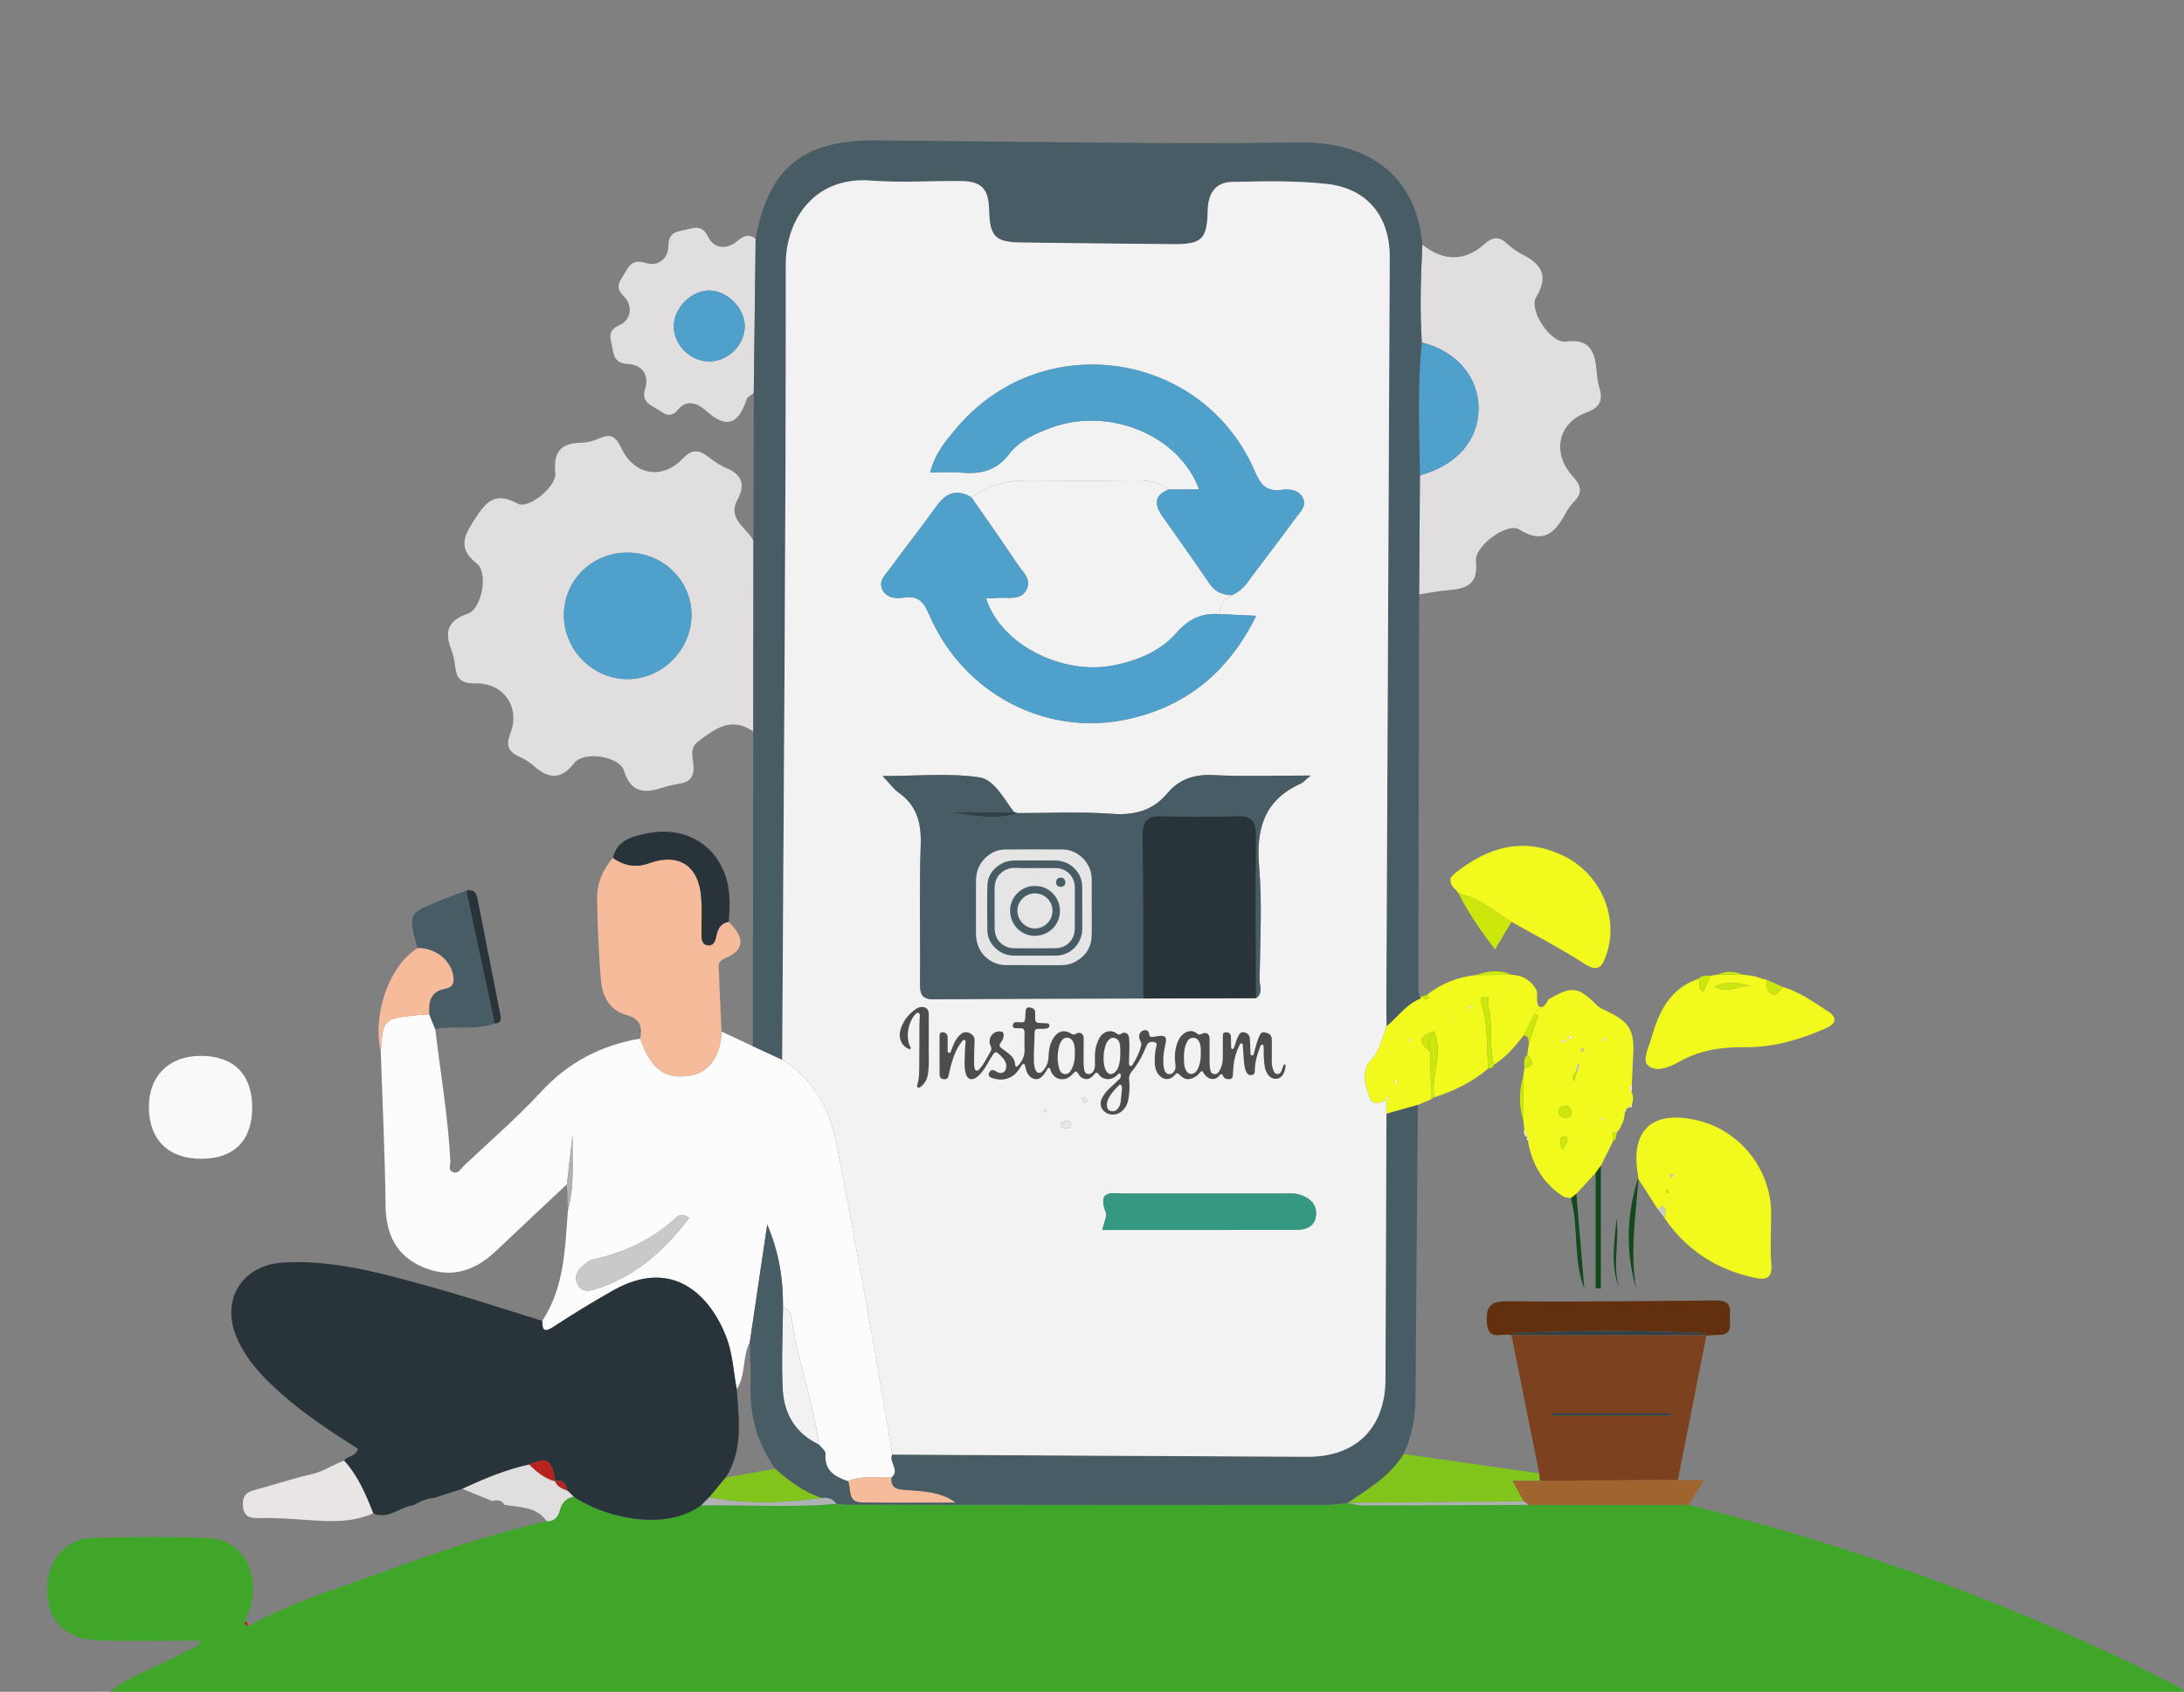 <?xml version="1.0" encoding="utf-8"?>
<!-- Generator: Adobe Illustrator 16.0.3, SVG Export Plug-In . SVG Version: 6.00 Build 0)  -->
<!DOCTYPE svg PUBLIC "-//W3C//DTD SVG 1.1//EN" "http://www.w3.org/Graphics/SVG/1.1/DTD/svg11.dtd">
<svg version="1.1" id="Capa_1" xmlns="http://www.w3.org/2000/svg" xmlns:xlink="http://www.w3.org/1999/xlink" x="0px" y="0px"
	 width="539.082px" height="417.628px" viewBox="0 0 539.082 417.628" enable-background="new 0 0 539.082 417.628"
	 xml:space="preserve">
<rect x="0" y="0" width="539.082" height="417.628" fill="#808080" stroke="none"/>
<path fill-rule="evenodd" clip-rule="evenodd" fill="#40A629" d="M416.85,371.473c41.954,10.513,82.356,25.208,120.895,44.911
	c0.521,0.268,0.896,0.822,1.338,1.244c-170.667,0-341.333,0-512,0c5.644-4.391,12.536-6.428,18.656-9.918
	c1.223-0.697,2.878-0.709,3.939-2.701c-8.725,0-17.114,0.217-25.488-0.061c-8.87-0.293-13.506-6.133-12.362-14.938
	c0.745-5.733,5.169-10.228,10.971-10.369c9.472-0.231,18.964-0.321,28.429,0.022c8.416,0.305,12.989,8.164,10.546,17.227
	c-0.4,1.486-2.012,2.885-0.509,4.596c-0.121-0.402-0.244-0.803-0.367-1.203c-0.235,0.164-0.47,0.33-0.705,0.496
	c0.362,0.23,0.724,0.463,1.086,0.693c9.21-5.276,19.326-8.406,29.213-11.996c14.599-5.301,29.269-10.459,44.447-13.95
	c2.036,0.078,2.851-1.231,3.321-2.928c0.479-1.726,1.556-2.807,3.344-3.13c8.263,5.521,22.812,8.459,31.469,2.154
	c11.116-0.213,22.245,0.629,33.351-0.416c0.828,0.077,1.655,0.221,2.483,0.222c39.244,0.042,78.489,0.081,117.733,0.082
	c1.982,0,3.965-0.323,5.949-0.495c1.297,0.209,2.593,0.596,3.888,0.595c13.58-0.007,27.16-0.077,40.74-0.13
	C390.428,371.478,403.639,371.476,416.85,371.473z"/>
<path fill-rule="evenodd" clip-rule="evenodd" fill="#FDFCFC" d="M139.926,292.354c-5.816,5.464-11.661,10.898-17.439,16.401
	c-5.128,4.884-10.977,6.937-17.765,4.182c-6.802-2.761-9.478-8.108-9.557-15.396c-0.138-12.639-0.757-25.273-1.174-37.908
	c0.571-8.128,0.571-8.131,8.989-9.036c0.987-0.106,1.982-0.142,2.974-0.21c0.492,1.207,0.983,2.415,1.475,3.623
	c1.287,10.879,3.193,21.687,3.73,32.652c0.045,0.916-0.586,2.152,0.563,2.656c1.389,0.61,2.003-0.804,2.789-1.547
	c6.404-6.053,13.101-11.839,19.079-18.291c6.746-7.28,14.826-11.49,24.454-13.1c2.496,7.381,6.045,10.081,12.065,9.178
	c4.87-0.73,7.732-4.646,7.982-10.918c2.574,1.204,5.148,2.408,7.72,3.611c2.42,1.119,4.842,2.238,7.265,3.358
	c7.899,5.007,11.751,12.098,13.533,21.423c4.833,25.299,9.505,50.617,13.626,76.039c-0.907,1.872,2.034,3.871-0.189,5.699
	c-3.594,0.049-7.245-0.594-10.725,0.871c-3.3-1.071-5.901-2.625-5.57-6.791c0.056-0.709-1.072-1.511-1.652-2.27
	c-1.195-10.014-4.858-19.49-6.432-29.431c-0.257-1.624-0.151-3.8-2.398-4.528c0.045-6.703-0.876-13.21-3.891-20.348
	c-1.536,10.369-2.917,19.694-4.297,29.019c-1.908,3.646-0.919,8.093-3.224,11.628c-0.838-4.364-0.996-8.85-2.661-13.065
	c-4.082-10.332-13.322-19.499-27.851-11.308c-5.033,2.838-9.972,5.861-14.807,9.026c-2.347,1.536-2.698,0.594-2.69-1.515
	c5.487-8.311,5.611-17.864,6.335-27.281c1.667-6.076,1.059-12.334,1.139-18.557C140.855,284.267,140.391,288.311,139.926,292.354z
	 M170.097,300.669c-1.577-1.121-2.41-0.824-3.013-0.265c-5.896,5.476-12.849,8.8-20.675,10.495c-1.049,0.227-2.023,1.12-2.871,1.885
	c-1.369,1.234-1.831,2.805-0.851,4.494c0.934,1.611,2.422,1.502,3.96,1.047C156.609,315.373,163.827,308.885,170.097,300.669z"/>
<path fill-rule="evenodd" clip-rule="evenodd" fill="#283439" d="M133.846,326.062c-0.007,2.108,0.343,3.051,2.69,1.515
	c4.834-3.165,9.773-6.188,14.807-9.026c14.529-8.191,23.769,0.976,27.851,11.308c1.666,4.216,1.823,8.701,2.655,13.051
	c0.537,7.444,1.659,14.974-2.709,21.823c-1.352,1.623-2.704,3.248-4.056,4.871c-0.67,0.674-1.341,1.347-2.011,2.02
	c-8.657,6.305-23.207,3.366-31.465-2.152c-0.525-0.506-1.054-1.015-1.583-1.523c-0.416-1.524-0.99-2.841-2.994-2.287l0.016,0.019
	c-0.938-5.47-1.919-6.104-6.412-4.146c-5.778,1.249-11.177,3.541-16.517,5.997c-2.31,0.738-4.619,1.477-6.928,2.215
	c-1.859,0.152-3.521,0.857-5.091,1.82c-3.385,0.377-6.179,3.663-9.973,2.021c-1.83-4.643-3.737-9.243-7.179-12.996
	c0.792-1.275,2.893-0.939,3.379-2.955c-6.356-4.066-12.763-8.229-18.526-13.279c-4.674-4.097-8.979-8.509-11.427-14.32
	c-3.907-9.27,1.433-17.779,11.532-18.379c12.172-0.721,23.767,2.52,35.307,5.691C114.829,319.989,124.306,323.137,133.846,326.062z"
	/>
<path fill-rule="evenodd" clip-rule="evenodd" fill="#E0DEDE" d="M185.975,133.542c-0.014,15.68-0.028,31.359-0.042,47.039
	c-5.404-3.827-9.53-0.629-13.661,2.494c-2.183,1.65-1.191,4.045-1.09,6.033c0.139,2.737-0.938,3.934-3.448,4.354
	c-1.463,0.244-2.93,0.563-4.341,1.016c-4.418,1.412-7.707,1.221-9.371-4.229c-1.075-3.524-9.884-4.929-12.216-1.939
	c-3.446,4.416-6.534,3.89-10.193,0.657c-0.985-0.871-2.157-1.605-3.36-2.139c-2.754-1.22-3.465-2.754-2.281-5.809
	c2.539-6.547-1.708-12.512-8.769-12.336c-3.174,0.078-4.481-1.037-4.824-3.984c-0.172-1.479-0.451-2.994-0.994-4.371
	c-1.761-4.462-0.774-7.213,4.109-8.852c3.428-1.148,5.072-10.076,2.24-12.324c-4.273-3.393-3.681-6.129-0.972-10.324
	c2.894-4.482,5.019-7.812,11.045-4.5c2.651,1.457,9.595-4.258,9.267-7.469c-0.505-4.926,1.044-7.49,6.235-7.564
	c1.613-0.023,3.319-0.486,4.802-1.15c2.887-1.294,4.065-0.068,5.261,2.484c3.124,6.668,10.094,7.917,15.113,2.614
	c2.199-2.323,3.89-2.344,6.207-0.569c1.446,1.107,2.985,2.193,4.648,2.899c3.9,1.657,4.656,4.119,2.684,7.796
	C179.431,128.204,184.425,130.234,185.975,133.542z M154.978,136.415c-8.695-0.06-15.648,6.623-15.794,15.18
	c-0.148,8.674,6.989,15.997,15.641,16.051c8.399,0.053,15.595-6.932,15.856-15.391C170.949,143.598,163.887,136.475,154.978,136.415
	z"/>
<path fill-rule="evenodd" clip-rule="evenodd" fill="#E0DEDE" d="M350.283,146.73c0.068-9.798,0.137-19.596,0.202-29.394
	c9.046-2.434,14.476-8.635,14.474-16.531c-0.003-7.775-5.515-14.178-14.014-16.277c-0.515-8.045-0.253-16.088,0.13-24.129
	c5.104,4.089,10.423,4.188,15.165-0.014c1.911-1.693,3.449-2.279,5.522-0.418c1.23,1.104,2.601,2.135,4.069,2.877
	c4.759,2.402,6.47,5.354,3.332,10.513c-1.906,3.134,3.596,11.467,7.333,10.968c6.182-0.827,7.17,2.709,7.601,7.34
	c0.123,1.316,0.264,2.661,0.643,3.918c0.971,3.213,0.25,5.012-3.247,6.296c-6.956,2.556-8.478,9.942-3.356,15.608
	c2.017,2.23,2.699,4,0.41,6.317c-0.809,0.818-1.498,1.804-2.049,2.818c-2.619,4.828-5.522,7.858-11.504,4.074
	c-2.924-1.849-11.112,4.114-10.688,7.87c0.618,5.475-2.175,6.75-6.625,7.098C355.202,145.858,352.748,146.365,350.283,146.73z"/>
<path fill-rule="evenodd" clip-rule="evenodd" fill="#7C411E" d="M379.932,363.715c-2.282-11.362-4.565-22.724-6.849-34.087
	l0.207-0.096c15.88,0.008,31.76,0.017,47.64,0.024l0.258,0.153c-2.347,11.88-4.693,23.76-7.039,35.643
	c-11.362,0.063-22.727,0.125-34.09,0.188C380.017,364.932,379.975,364.323,379.932,363.715z M382.966,348.912
	c-0.056,0.167-0.112,0.334-0.168,0.501c9.866,0,19.732,0,29.6,0c0.001-0.167,0.003-0.334,0.005-0.501
	C402.59,348.912,392.778,348.912,382.966,348.912z"/>
<path fill-rule="evenodd" clip-rule="evenodd" fill="#F5BB9B" d="M178.089,254.642c-0.25,6.271-3.112,10.188-7.982,10.918
	c-6.02,0.903-9.569-1.797-12.065-9.178c0.53-2.9-0.034-4.889-3.386-5.811c-4.152-1.143-6.014-4.62-6.336-8.612
	c-0.544-6.733-0.851-13.498-0.932-20.254c-0.044-3.699,1.424-7.071,3.883-9.925c2.74,1.891,5.567,2.524,8.875,1.332
	c7.522-2.711,12.478,0.672,12.96,8.771c0.176,2.967,0.018,5.952,0.048,8.929c0.012,1.188,0.165,2.448,1.674,2.566
	c1.218,0.095,1.723-1.015,1.9-1.933c0.37-1.916,0.958-3.51,3.154-3.875c4.005,3.904,3.914,6.98-0.772,8.91
	c-2.437,1.004-1.663,2.445-1.621,3.893C177.627,245.132,177.88,249.886,178.089,254.642z"/>
<path fill-rule="evenodd" clip-rule="evenodd" fill="#E0DEDE" d="M186.521,58.97c-0.155,12.674-0.31,25.348-0.464,38.021
	c-0.609,0.529-1.558,0.949-1.775,1.607c-2.101,6.385-5.145,7.152-9.901,2.876c-1.837-1.651-4.695-3.183-6.974-0.404
	c-2.147,2.618-3.652,0.772-5.447-0.241c-1.939-1.094-3.622-1.987-2.712-4.909c1.08-3.466-0.886-5.899-4.212-6.056
	c-3.076-0.144-3.529-1.85-3.878-4.021c-0.339-2.104-1.539-4.11,1.807-5.609c2.898-1.299,3.29-4.854,1.024-7.074
	c-2.578-2.527-0.688-4.006,0.324-5.901c1.099-2.058,2.211-3.23,5.074-2.341c3.161,0.982,5.602-1.198,5.602-4.257
	c0-3.215,1.957-3.47,3.972-3.885c2.106-0.434,4.248-1.576,5.805,1.663c1.449,3.016,4.605,3.202,7.102,1.159
	C183.527,58.239,184.737,57.573,186.521,58.97z M175.464,71.733c-4.308-0.275-8.692,3.645-9.125,8.16
	c-0.443,4.624,3.537,9.083,8.322,9.322c4.538,0.226,8.729-3.452,9.147-8.028C184.219,76.694,180.103,72.032,175.464,71.733z"/>
<path fill-rule="evenodd" clip-rule="evenodd" fill="#FBF8F8" d="M62.247,273.225c0.045,8.259-4.363,12.781-12.506,12.828
	c-8.049,0.046-12.875-4.603-12.994-12.517c-0.117-7.783,4.854-12.834,12.684-12.89C57.574,260.589,62.202,265.132,62.247,273.225z"
	/>
<path fill-rule="evenodd" clip-rule="evenodd" fill="#63300F" d="M373.083,329.628c-2.102-0.799-5.726,1.68-6.057-2.958
	c-0.249-3.489,0.308-5.472,4.685-5.435c17.276,0.146,34.557-0.047,51.835-0.211c2.575-0.025,3.788,0.854,3.45,3.447
	c-0.265,2.039,1.15,5.057-2.824,5.06c-0.995,0.001-1.99,0.116-2.984,0.179c0,0-0.258-0.153-0.257-0.152
	c-0.275-0.178-0.546-0.498-0.83-0.51c-15.326-0.682-30.653-0.645-45.979-0.025c-0.283,0.012-0.555,0.334-0.831,0.51L373.083,329.628
	z"/>
<path fill-rule="evenodd" clip-rule="evenodd" fill="#485C65" d="M107.427,254.011c-0.492-1.208-0.983-2.416-1.474-3.621
	c-0.197-2.994,0.188-5.551,3.842-6.304c0.954-0.196,2.185-0.572,2.158-2.231c-0.07-4.273-4.139-7.93-8.905-7.814
	c-2.349-8.504-2.354-8.516,5.636-11.756c2.112-0.857,4.264-1.615,6.398-2.42c2.341,10.939,4.683,21.878,7.024,32.816
	C117.327,254.376,112.278,253.103,107.427,254.011z"/>
<path fill-rule="evenodd" clip-rule="evenodd" fill="#80C41C" d="M379.932,363.715c0.043,0.608,0.085,1.217,0.126,1.826
	c-2.071,0.001-4.142,0.001-6.72,0.001c1.126,2.033,1.969,3.553,2.812,5.074c-14.521,0.131-29.041,0.264-43.561,0.396
	c5.082-3.497,10.538-6.569,13.842-12.099C357.597,360.515,368.765,362.114,379.932,363.715z"/>
<path fill-rule="evenodd" clip-rule="evenodd" fill="#E8E5E4" d="M84.947,360.589c3.441,3.753,5.349,8.354,7.179,12.996
	c-6.501,2.849-13.266,1.777-19.995,1.381c-2.802-0.166-5.617-0.29-8.42-0.213c-2.146,0.058-3.515-0.465-3.729-2.856
	c-0.188-2.101,0.405-3.438,2.634-4.024c4.778-1.254,9.468-2.869,14.281-3.951C79.83,363.263,82.209,361.552,84.947,360.589z"/>
<path fill-rule="evenodd" clip-rule="evenodd" fill="#283439" d="M179.882,227.571c-2.197,0.365-2.784,1.959-3.154,3.875
	c-0.177,0.918-0.682,2.027-1.9,1.933c-1.509-0.118-1.662-1.379-1.674-2.566c-0.03-2.977,0.128-5.962-0.048-8.929
	c-0.482-8.1-5.438-11.482-12.96-8.771c-3.308,1.192-6.135,0.559-8.875-1.332c1.001-4.414,4.797-5.282,8.284-6.025
	c11.456-2.438,20.443,5.025,20.537,16.832C180.104,224.247,179.956,225.909,179.882,227.571z"/>
<path fill-rule="evenodd" clip-rule="evenodd" fill="#A0642F" d="M376.149,370.616c-0.843-1.521-1.686-3.041-2.812-5.074
	c2.578,0,4.648,0,6.72-0.001c11.364-0.063,22.729-0.126,34.091-0.188c1.928-0.002,3.857-0.002,6.495-0.002
	c-1.524,2.463-2.657,4.293-3.792,6.122c-13.213,0.003-26.424,0.005-39.635,0.007C376.861,371.191,376.506,370.903,376.149,370.616z"
	/>
<path fill-rule="evenodd" clip-rule="evenodd" fill="#F5BB9B" d="M103.049,234.04c4.766-0.115,8.834,3.541,8.905,7.814
	c0.027,1.659-1.205,2.035-2.158,2.231c-3.655,0.753-4.039,3.31-3.842,6.304c-0.992,0.066-1.987,0.102-2.974,0.208
	c-8.418,0.905-8.417,0.908-8.989,9.036C91.879,250.265,96.092,238.362,103.049,234.04z"/>
<path fill-rule="evenodd" clip-rule="evenodd" fill="#E0DEDE" d="M140.024,367.946c0.529,0.509,1.058,1.018,1.583,1.523
	c-1.792,0.321-2.87,1.402-3.348,3.128c-0.47,1.696-1.285,3.006-3.321,2.928c-2.55-3.702-6.663-3.382-10.397-4.038
	c-0.728-1.246-1.84-1.255-3.05-0.948c-2.458-1.003-4.916-2.007-7.374-3.011c5.34-2.456,10.739-4.748,16.518-5.996
	c1.848,1.83,3.827,3.456,6.411,4.146l-0.016-0.019C137.544,367.056,138.817,367.458,140.024,367.946z"/>
<path fill-rule="evenodd" clip-rule="evenodd" fill="#283439" d="M122.107,252.681c-2.341-10.938-4.683-21.877-7.024-32.816
	c1.713-0.456,2.475,0.424,2.778,1.967c1.89,9.621,3.771,19.244,5.689,28.86C123.806,251.975,123.356,252.575,122.107,252.681z"/>
<path fill-rule="evenodd" clip-rule="evenodd" fill="#12491D" d="M399.008,300.763c0.75,5.697-1.068,11.518,0.642,17.234
	C397.456,312.371,398.504,306.558,399.008,300.763z"/>
<path fill-rule="evenodd" clip-rule="evenodd" fill="#AEB2B4" d="M139.926,292.354c0.465-4.044,0.93-8.088,1.395-12.131
	c-0.081,6.223,0.527,12.48-1.139,18.557C140.096,296.64,140.011,294.497,139.926,292.354z"/>
<path fill-rule="evenodd" clip-rule="evenodd" fill="#C9C9C9" d="M409.302,298.665c0.36-0.336,0.897-1.027,1.055-0.95
	c1.453,0.72,0.349,1.987,0.536,3.002C410.361,300.032,409.831,299.349,409.302,298.665z"/>
<path fill-rule="evenodd" clip-rule="evenodd" fill="#AEB2B4" d="M376.149,370.616c0.356,0.287,0.712,0.575,1.067,0.863
	c-13.58,0.053-27.16,0.123-40.74,0.13c-1.295,0.001-2.591-0.386-3.888-0.595c-0.002,0,0.002-0.004,0.001-0.004
	C347.108,370.88,361.629,370.747,376.149,370.616z"/>
<path fill-rule="evenodd" clip-rule="evenodd" fill="#AEB2B4" d="M202.951,369.778c1.453-0.243,2.638,0.168,3.473,1.428
	c-11.105,1.045-22.234,0.203-33.351,0.416c0.67-0.673,1.341-1.346,2.011-2.02C184.362,371.405,193.654,370.974,202.951,369.778z"/>
<path fill-rule="evenodd" clip-rule="evenodd" fill="#B7221D" d="M61.279,401.472c-0.362-0.23-0.725-0.463-1.086-0.693
	c0.235-0.166,0.47-0.332,0.705-0.496c0.123,0.4,0.246,0.801,0.367,1.203C61.263,401.487,61.279,401.472,61.279,401.472z"/>
<path fill-rule="evenodd" clip-rule="evenodd" fill="#C9C9C9" d="M170.097,300.669c-6.27,8.216-13.488,14.704-23.449,17.656
	c-1.539,0.455-3.027,0.564-3.96-1.047c-0.98-1.689-0.519-3.26,0.851-4.494c0.847-0.765,1.821-1.658,2.871-1.885
	c7.826-1.695,14.779-5.02,20.675-10.495C167.687,299.845,168.52,299.548,170.097,300.669z"/>
<path fill-rule="evenodd" clip-rule="evenodd" fill="#F2F2F2" d="M202.096,356.583c-5.786-2.734-8.605-7.617-8.905-13.7
	c-0.332-6.735,0.021-13.505,0.076-20.259c2.247,0.729,2.141,2.904,2.398,4.528C197.238,337.093,200.901,346.569,202.096,356.583z"/>
<path fill-rule="evenodd" clip-rule="evenodd" fill="#F5BB9B" d="M220.043,364.772c-0.185,2.959,1.827,2.889,3.931,3.053
	c4.047,0.315,8.164,0.398,11.961,3.105c-7.787,0-15.575,0.094-23.359-0.043c-3.442-0.061-2.429-3.325-3.258-5.245
	C212.798,364.179,216.449,364.821,220.043,364.772z"/>
<path fill-rule="evenodd" clip-rule="evenodd" fill="#80C41C" d="M179.14,364.731c4.075-0.721,8.15-1.441,12.227-2.162
	c3.471,3.031,7.096,5.814,11.584,7.209c-9.297,1.195-18.589,1.627-27.867-0.176C176.436,367.979,177.788,366.354,179.14,364.731z"/>
<path fill-rule="evenodd" clip-rule="evenodd" fill="#B7241F" d="M137.046,365.678c-2.584-0.689-4.563-2.315-6.411-4.146
	C135.127,359.573,136.109,360.208,137.046,365.678z"/>
<path fill-rule="evenodd" clip-rule="evenodd" fill="#B7241F" d="M140.024,367.946c-1.208-0.488-2.48-0.891-2.994-2.287
	C139.034,365.105,139.609,366.422,140.024,367.946z"/>
<path fill-rule="evenodd" clip-rule="evenodd" fill="#4FA0CA" d="M350.945,84.528c8.499,2.1,14.011,8.502,14.014,16.277
	c0.002,7.896-5.428,14.098-14.474,16.531C350.315,106.396,349.838,95.452,350.945,84.528z"/>
<path fill-rule="evenodd" clip-rule="evenodd" fill="#4FA0CA" d="M154.978,136.415c8.909,0.06,15.971,7.183,15.703,15.84
	c-0.261,8.459-7.457,15.443-15.856,15.391c-8.652-0.054-15.789-7.377-15.641-16.051C139.33,143.038,146.283,136.355,154.978,136.415
	z"/>
<path fill-rule="evenodd" clip-rule="evenodd" fill="#304148" d="M373.29,329.532c0.276-0.176,0.548-0.498,0.831-0.51
	c15.326-0.619,30.653-0.656,45.979,0.025c0.284,0.012,0.555,0.332,0.83,0.51C405.05,329.549,389.17,329.54,373.29,329.532z"/>
<path fill-rule="evenodd" clip-rule="evenodd" fill="#304148" d="M382.966,348.912c9.813,0,19.624,0,29.437,0
	c-0.002,0.167-0.004,0.334-0.005,0.501c-9.867,0-19.733,0-29.6,0C382.854,349.246,382.91,349.079,382.966,348.912z"/>
<path fill-rule="evenodd" clip-rule="evenodd" fill="#4FA0CA" d="M175.464,71.733c4.639,0.299,8.755,4.961,8.344,9.454
	c-0.419,4.576-4.609,8.254-9.147,8.028c-4.785-0.239-8.765-4.698-8.322-9.322C166.771,75.378,171.156,71.458,175.464,71.733z"/>
<g id="XMLID_1_">
	<g>
		<path fill="#F2F91C" d="M450.939,249.461c2.68,1.68,2.479,3.18-0.45,4.46c-6.28,2.75-12.82,4.649-19.67,4.59
			c-5.75-0.05-11.12,0.64-16.221,3.529c-2.399,1.351-5.789,2.841-7.869,0.931c-1.42-1.3,0.279-4.58,0.939-6.9
			c1.83-6.39,4.57-12.08,11.5-14.42c0.811,0.85-0.52,2.45,1.34,3.13c0.54-1.29,1.09-2.6,1.641-3.92c0.63-0.09,1.26-0.19,1.89-0.28
			c2.021,0,4.04,0.01,6.07,0.01c1.01,0.13,2.02,0.26,3.04,0.4c0.62,0.21,1.239,0.43,1.87,0.64c0.35,0.07,0.71,0.15,1.06,0.22
			c0.12,1.35-0.3,3.04,1.49,3.56c1.34,0.39,1.67-1.18,2.52-1.77C444.119,244.811,447.469,247.261,450.939,249.461z M423.159,243.521
			c3.61,1.97,6.3-0.56,8.95-0.08C429.369,242.73,426.639,242.041,423.159,243.521z"/>
		<path fill="#CCE70B" d="M436.079,241.851c1.34,0.6,2.68,1.2,4.01,1.79c-0.85,0.59-1.18,2.16-2.52,1.77
			C435.779,244.891,436.199,243.201,436.079,241.851z"/>
		<path fill="#F2F91C" d="M437.219,312.11c0.29,3.62-1.47,3.88-4.1,3.32c-9.33-1.99-16.83-6.78-22.23-14.71
			c-0.18-1.021,0.921-2.29-0.529-3.01c-0.16-0.07-0.7,0.619-1.061,0.949c-1.63-2.54-3.26-5.08-4.89-7.609l-0.12-0.05
			c0.04-0.16,0.14-0.33,0.11-0.48c-2.25-11.51,3.399-16.75,14.949-13.86c10.2,2.561,17.671,11.95,17.82,22.49
			C437.229,303.471,436.869,307.82,437.219,312.11z M412.999,290.181c0.061-0.101-0.1-0.43-0.12-0.42
			c-0.229,0.04-0.649,0.13-0.649,0.189c0.01,0.29,0.14,0.57,0.25,0.9C412.679,290.61,412.879,290.421,412.999,290.181z
			 M411.929,294.391c-0.05-0.28-0.109-0.57-0.17-0.91c-0.22,0.19-0.439,0.33-0.569,0.53c-0.07,0.09,0.02,0.43,0.05,0.43
			C411.469,294.461,411.699,294.421,411.929,294.391z"/>
		<path fill="#CCE70B" d="M432.109,243.44c-2.65-0.48-5.34,2.05-8.95,0.08C426.639,242.041,429.369,242.73,432.109,243.44z"/>
		<path fill="#CCE70B" d="M430.109,240.59c-2.03,0-4.05-0.01-6.07-0.01C426.06,239.641,428.079,239.721,430.109,240.59z"/>
		<path fill="#CCE70B" d="M419.169,241.65c0.83-0.87,1.9-0.84,2.98-0.79c-0.551,1.32-1.101,2.63-1.641,3.92
			C418.649,244.101,419.979,242.5,419.169,241.65z"/>
		<path fill="#C9C9C9" d="M412.879,289.761c0.021-0.01,0.181,0.319,0.12,0.42c-0.12,0.24-0.32,0.43-0.52,0.67
			c-0.11-0.33-0.24-0.61-0.25-0.9C412.229,289.891,412.649,289.801,412.879,289.761z"/>
		<path fill="#CCE70B" d="M411.759,293.48c0.061,0.34,0.12,0.63,0.17,0.91c-0.229,0.03-0.46,0.07-0.689,0.05
			c-0.03,0-0.12-0.34-0.05-0.43C411.319,293.811,411.539,293.671,411.759,293.48z"/>
		<path fill="#12491D" d="M404.289,291.001l0.12,0.05c-0.64,9.01-2.1,18-0.57,27.069
			C401.249,309.021,401.459,299.98,404.289,291.001z"/>
		<path fill="#F2F91C" d="M395.589,249.12c7.09,3.23,8.11,5.101,7.391,13.521c-0.08,0.1-0.24,0.22-0.23,0.3
			c0.04,0.23,0.15,0.45,0.23,0.68c-0.07,1.351-0.131,2.71-0.19,4.061c-0.59,0.609-0.62,1.24-0.06,1.89
			c0.51,1.01,0.43,2.05,0.09,3.08c-0.26,0.22-0.521,0.44-0.78,0.65c-0.14,0.29-0.37,0.43-0.69,0.42c-0.1,0.27-0.199,0.54-0.289,0.81
			c-0.04,1.94-0.801,3.61-2,5.101c-0.311-0.021-0.631-0.051-0.94-0.08l-0.32-0.2l0.2,0.32c0.04,0.699,0.09,1.39,0.14,2.09
			c-1,2.01-2,4.01-3,6.02c-0.43,0.58-0.859,1.16-1.29,1.74c-1.579,1.73-3.159,3.45-4.75,5.17c-0.449,0.36-0.909,0.72-1.359,1.09
			c-0.561-0.1-1.12-0.2-1.68-0.3c-0.391-0.26-0.79-0.52-1.181-0.78c-4.399-3.279-6.85-7.72-7.74-13.09
			c0.07-0.109,0.23-0.26,0.2-0.32c-0.05-0.1-0.109-0.199-0.18-0.289c-0.061-0.091-0.13-0.171-0.19-0.261l-0.01-0.01
			c-0.229-0.7-0.479-1.39-0.72-2.09c-0.07-0.62-0.141-1.25-0.21-1.88c0-3.76,0-7.521,0-11.28c0.08-0.62,0.16-1.229,0.24-1.85
			c2.989-0.511,1.819-1.9,0.689-3.271c0.14-0.939,0.28-1.87,0.43-2.8c0.75-2.28,1.511-4.56,2.261-6.84
			c-0.301-0.08-0.61-0.16-0.91-0.25l1.28-1.98c0.909,0.53,1.71-0.84,2.199-1.8c5.761-3.36,7.36-3.17,11.86,1.38
			C394.499,248.5,395.039,248.871,395.589,249.12z M396.27,256.971c0.01-0.24-0.021-0.49-0.04-0.73c-0.141,0.021-0.4,0.04-0.4,0.07
			c-0.01,0.24,0.02,0.479,0.04,0.72C396.009,257.011,396.27,257.001,396.27,256.971z M395.839,276.33c0-0.149,0-0.31,0-0.46
			c-0.189,0.101-0.38,0.2-0.56,0.301c0.069,0.13,0.149,0.26,0.229,0.39C395.619,276.48,395.729,276.41,395.839,276.33z
			 M390.899,259.461c-0.04-0.261-0.09-0.521-0.15-0.83c-0.2,0.17-0.41,0.3-0.53,0.479c-0.06,0.08,0.021,0.4,0.051,0.4
			C390.479,259.521,390.689,259.48,390.899,259.461z M389.169,264.7c0.25-0.55,0.521-1.09,0.74-1.649c0-0.03-0.38-0.21-0.58-0.32
			c-0.1,0.62-0.2,1.24-0.3,1.86c-0.62,0.51-1.03,1.1-0.74,1.939c0.04,0.11,0.25,0.16,0.38,0.24
			C388.839,266.08,388.999,265.391,389.169,264.7z M387.089,256.641c0.37-0.2,0.74-0.41,1.12-0.61c-0.18-0.18-0.35-0.35-0.53-0.529
			c-0.199,0.369-0.409,0.739-0.619,1.109c-0.58,0.12-1.16,0.24-1.74,0.37c0.06,0.13,0.18,0.36,0.189,0.36
			C386.039,257.12,386.569,256.881,387.089,256.641z M386.599,276.03c0.971,0.061,1.351-0.68,1.271-1.58
			c-0.08-0.89-0.55-1.46-1.51-1.489c-0.891,0.06-1.601,0.5-1.65,1.38C384.649,275.551,385.629,275.98,386.599,276.03z
			 M386.639,282.24c0.23-0.75,0.521-2-0.76-1.68c-1.069,0.26-0.83,1.58-0.34,3.229C386.109,283.011,386.509,282.671,386.639,282.24z
			"/>
		<path fill="#FBF8F8" d="M402.979,262.641c0,0.33,0,0.649,0,0.979c-0.08-0.229-0.19-0.449-0.23-0.68
			C402.739,262.86,402.899,262.74,402.979,262.641z"/>
		<path fill="#FBF8F8" d="M402.819,272.65c0.09,0.64-0.19,0.83-0.78,0.65C402.299,273.091,402.56,272.87,402.819,272.65z"/>
		<path fill="#FBF8F8" d="M402.789,267.681c-0.02,0.63-0.04,1.26-0.06,1.89C402.169,268.921,402.199,268.29,402.789,267.681z"/>
		<path fill="#FBF8F8" d="M401.349,273.721c0.131,0.34,0.04,0.609-0.289,0.81C401.149,274.261,401.249,273.99,401.349,273.721z"/>
		<path fill="#CCE70B" d="M398.119,279.551c0.31,0.029,0.63,0.06,0.94,0.08c-0.11,0.8-0.061,1.659-0.921,2.13
			c-0.05-0.7-0.1-1.391-0.14-2.09L398.119,279.551z"/>
		<polygon fill="#FBF8F8" points="398.119,279.551 397.999,279.671 397.799,279.351 		"/>
		<path fill="#F2F91C" d="M386.169,211.391c9.07,4.51,13.521,15.26,10.3,24.38c-1.029,2.91-1.989,4.34-5.409,2.12
			c-5.79-3.76-11.971-6.92-17.98-10.34c-4.22-2.53-7.94-6-13-6.95c-0.28-0.34-0.54-0.68-0.81-1.01c-0.95-0.77-1.41-1.74-1.19-2.98
			c0.33-0.33,0.66-0.66,0.99-0.98C367.289,209.03,376.179,206.42,386.169,211.391z"/>
		<path fill="#FBF8F8" d="M396.229,256.24c0.02,0.24,0.05,0.49,0.04,0.73c0,0.03-0.261,0.04-0.4,0.06
			c-0.021-0.24-0.05-0.479-0.04-0.72C395.829,256.28,396.089,256.261,396.229,256.24z"/>
		<path fill="#FBF8F8" d="M395.839,275.87c0,0.15,0,0.311,0,0.46c-0.109,0.08-0.22,0.15-0.33,0.23c-0.08-0.13-0.16-0.26-0.229-0.39
			C395.459,276.07,395.649,275.971,395.839,275.87z"/>
		<path fill="#12491D" d="M395.139,287.78c0,10.08,0,20.17,0,30.25c-0.43,0-0.859,0-1.29,0c0-9.5,0-19,0-28.51
			C394.279,288.94,394.709,288.36,395.139,287.78z"/>
		<path fill="#12491D" d="M389.099,294.69c0.65,7.8,1.301,15.6,1.95,23.4c-2.8-7.24-1.3-15-3.31-22.311
			C388.189,295.41,388.649,295.051,389.099,294.69z"/>
		<path fill="#C9C9C9" d="M390.749,258.631c0.061,0.31,0.11,0.569,0.15,0.83c-0.21,0.02-0.42,0.06-0.63,0.05
			c-0.03,0-0.11-0.32-0.051-0.4C390.339,258.931,390.549,258.801,390.749,258.631z"/>
		<path fill="#C9C9C9" d="M389.909,263.051c-0.22,0.56-0.49,1.1-0.74,1.649l-0.14-0.109c0.1-0.62,0.2-1.24,0.3-1.86
			C389.529,262.841,389.909,263.021,389.909,263.051z"/>
		<path fill="#CCE70B" d="M389.169,264.7c-0.17,0.69-0.33,1.38-0.5,2.07c-0.13-0.08-0.34-0.13-0.38-0.24
			c-0.29-0.84,0.12-1.43,0.74-1.939L389.169,264.7z"/>
		<path fill="#FBF8F8" d="M388.209,256.03c-0.38,0.2-0.75,0.41-1.12,0.61l-0.029-0.03c0.21-0.37,0.42-0.74,0.619-1.109
			C387.859,255.681,388.029,255.851,388.209,256.03z"/>
		<path fill="#CCE70B" d="M387.869,274.45c0.08,0.9-0.3,1.641-1.271,1.58c-0.97-0.05-1.949-0.479-1.89-1.689
			c0.05-0.88,0.76-1.32,1.65-1.38C387.319,272.99,387.789,273.561,387.869,274.45z"/>
		<path fill="#FBF8F8" d="M387.06,256.61l0.029,0.03c-0.52,0.24-1.05,0.479-1.58,0.7c-0.01,0-0.13-0.23-0.189-0.36
			C385.899,256.851,386.479,256.73,387.06,256.61z"/>
		<path fill="#CCE70B" d="M385.879,280.561c1.28-0.32,0.99,0.93,0.76,1.68c-0.13,0.431-0.529,0.771-1.1,1.55
			C385.049,282.141,384.81,280.82,385.879,280.561z"/>
		<path fill="#F2F91C" d="M380.02,248.491l-1.28,1.98c-0.891,1.71-1.78,3.42-2.66,5.14c-2.12,2.69-4.3,5.32-7.25,7.17
			c-1.54-4.81-0.13-9.93-1.55-14.74c-0.21-0.74,0.87-2.27-1.021-1.98c-1.08,0.16-0.859,1.04-0.569,1.93
			c1.689,5.14,1.239,10.51,1.649,15.79c-3.92,3.351-8.47,5.53-13.33,7.11c-0.859-5.43,2.34-10.86,0.011-16.28
			c-3.82,0.99-4.131,2.66-0.98,5.01c0.07,3.91,0.15,7.82,0.22,11.73c-1.09,0.47-2.189,0.939-3.279,1.4
			c-2.591,0.729-5.17,1.46-7.761,2.189c-0.029-1.09-0.06-2.189-0.08-3.28c0.131-0.31,0.881-0.479,0.23-0.979
			c-0.12,0.29-0.24,0.58-0.36,0.87c-1.55,0.83-3.1,1.51-4-0.811c-1.17-3.029-1.989-6.6,0.261-8.92c2.479-2.55,2.79-5.62,3.97-8.5
			c0.29-0.24,0.57-0.49,0.85-0.75c0.141-0.12,0.28-0.26,0.42-0.399c0.58-0.54,1.141-1.11,1.7-1.681c1.13-1.14,2.28-2.25,3.63-3.11
			c0.58-0.36,1.2-0.68,1.87-0.94h0.01c0.71-0.06,1.521,0.52,2.07-0.34c0-0.02-0.43-0.31-0.66-0.48c3.61-2.78,7.66-4.46,12.21-4.92
			c2.91-0.02,5.83-0.05,8.74-0.08c2.86,0.14,4.96,1.47,6.29,4c0.13,1.3-0.2,3.19,0.51,3.77
			C379.929,248.431,379.969,248.46,380.02,248.491z M374.149,243.261l0.01-0.28l-0.271,0.14L374.149,243.261z M363.459,248.46
			c-0.11-0.09-0.22-0.17-0.34-0.25c-0.16,0.18-0.32,0.37-0.47,0.55c0.1,0.09,0.279,0.24,0.319,0.24
			C363.149,248.84,363.299,248.641,363.459,248.46z M358.56,251.811l0.159-0.25l-0.26-0.021L358.56,251.811z M348.249,256.9
			c0.021-0.12-0.11-0.27-0.17-0.399c-0.14,0-0.28,0-0.42,0c0.1,0.21,0.189,0.43,0.28,0.649
			C348.049,257.07,348.239,257.001,348.249,256.9z M344.819,267.391c0.069-0.12,0.09-0.33,0.02-0.45
			c-0.21-0.38-0.439-0.33-0.54,0.13c-0.029,0.11,0.09,0.26,0.15,0.4C344.579,267.44,344.779,267.461,344.819,267.391z"/>
		<path fill="#CCE70B" d="M379.649,250.721c-0.75,2.28-1.511,4.56-2.261,6.84c-0.14-0.85-0.06-1.85-1.31-1.95
			c0.88-1.72,1.77-3.43,2.66-5.14C379.039,250.561,379.349,250.641,379.649,250.721z"/>
		<path fill="#FBF8F8" d="M377.339,281.29c0.03,0.061-0.13,0.211-0.2,0.32c-0.26-0.25-0.329-0.54-0.199-0.89
			c0,0,0.01,0.01,0.02,0.01l0.01,0.01c0.061,0.09,0.13,0.17,0.19,0.261C377.229,281.101,377.289,281.19,377.339,281.29z"/>
		<path fill="#FBF8F8" d="M377.339,281.29c-0.05-0.1-0.109-0.189-0.18-0.289C377.229,281.091,377.289,281.19,377.339,281.29z"/>
		<path fill="#CCE70B" d="M376.959,260.36c1.13,1.37,2.3,2.76-0.689,3.271C376.159,262.471,376.06,261.311,376.959,260.36z"/>
		<path fill="#FBF8F8" d="M376.959,280.73l0.01,0.01L376.959,280.73z"/>
		<path fill="#FBF8F8" d="M376.939,280.721c-0.851-0.48-0.801-1.271-0.7-2.08c0.24,0.7,0.49,1.39,0.72,2.09
			C376.949,280.73,376.939,280.721,376.939,280.721z"/>
		<path fill="#CCE70B" d="M376.029,265.48c0,3.76,0,7.521,0,11.28C374.849,273.001,374.919,269.24,376.029,265.48z"/>
		<polygon fill="#F9F9F9" points="374.159,242.98 374.149,243.261 373.889,243.121 		"/>
		<path fill="#CCE70B" d="M373.079,240.621c-2.91,0.03-5.83,0.06-8.74,0.08C367.249,239.661,370.159,239.271,373.079,240.621z"/>
		<path fill="#CCE70B" d="M373.079,227.55c-1.25,2.11-2.51,4.23-4.06,6.85c-3.471-4.62-6.57-8.94-8.921-13.77
			c-0.01-0.01-0.01-0.01-0.01-0.02l-0.01-0.01C365.139,221.55,368.859,225.021,373.079,227.55z"/>
		<path fill="#CCE70B" d="M367.279,248.041c1.42,4.81,0.01,9.93,1.55,14.74c-0.23,0.73-0.8,0.96-1.49,1
			c-0.41-5.279,0.04-10.649-1.649-15.79c-0.29-0.89-0.511-1.77,0.569-1.93C368.149,245.771,367.069,247.3,367.279,248.041z"/>
		<path fill="#F9F9F9" d="M363.119,248.21c0.12,0.08,0.229,0.16,0.34,0.25c-0.16,0.18-0.31,0.38-0.49,0.541
			c-0.04,0-0.22-0.15-0.319-0.24C362.799,248.581,362.959,248.391,363.119,248.21z"/>
		<polygon fill="#F9F9F9" points="358.719,251.561 358.56,251.811 358.459,251.54 		"/>
		<path fill="#CCE70B" d="M354.02,254.61c2.329,5.42-0.87,10.851-0.011,16.28c-0.25,0.149-0.5,0.31-0.75,0.46
			c-0.069-3.91-0.149-7.82-0.22-11.73C352.449,257.771,352.349,256.021,354.02,254.61z"/>
		<path fill="#CCE70B" d="M354.02,254.61c-1.671,1.41-1.57,3.16-0.98,5.01C349.889,257.271,350.199,255.601,354.02,254.61z"/>
		<path fill="#CCE70B" d="M352.129,245.621c0.23,0.17,0.66,0.46,0.66,0.48c-0.55,0.86-1.36,0.28-2.07,0.34h-0.01
			c-0.05-0.07-0.229-0.3-0.229-0.3C351.029,245.971,351.579,245.8,352.129,245.621z"/>
		<path fill="#485C65" d="M350.479,246.141c0,0,0.18,0.23,0.229,0.3c-0.67,0.26-1.29,0.58-1.87,0.94
			c-1.359,0.86-2.51,1.98-3.63,3.11c-0.56,0.57-1.12,1.141-1.7,1.681c-0.14,0.14-0.279,0.27-0.42,0.399
			c-0.279,0.26-0.56,0.51-0.85,0.75c-0.021-1.99-0.061-3.99-0.05-5.99c0.279-61.28,0.569-122.56,0.84-183.84
			c0.04-10.03-5.51-16.98-15.5-18.08c-7.74-0.86-15.62-0.67-23.431-0.5c-4.14,0.09-5.92,2.91-6,7.08c-0.14,7.12-1.479,8.34-8.6,8.28
			c-12.49-0.1-24.979-0.25-37.46-0.41c-6.37-0.07-7.72-1.46-7.9-8c-0.14-5.36-1.859-7.13-7.18-7.17
			c-7.33-0.05-14.689,0.45-21.98-0.11c-13.87-1.08-21.02,9.5-21.02,20.7c0.04,65.45-0.52,130.89-0.89,196.33
			c-2.42-1.12-4.84-2.24-7.26-3.359c0.04-25.891,0.08-51.78,0.12-77.67c0.02-15.68,0.03-31.36,0.05-47.04
			c0.02-12.18,0.05-24.37,0.08-36.55c0.15-12.67,0.31-25.35,0.46-38.02c3.11-17.38,11.58-24.4,29.47-24.3
			c34.939,0.21,69.88,0.99,104.81,0.5c18.62-0.26,28.99,9.68,30.28,25.23c-0.39,8.04-0.65,16.08-0.13,24.13
			c-1.11,10.92-0.63,21.87-0.46,32.81c-0.07,9.79-0.141,19.59-0.21,29.39c-0.061,32.49-0.13,64.98-0.181,97.46
			C350.089,244.84,350.339,245.491,350.479,246.141z"/>
		<path fill="#485C65" d="M342.219,274.94c2.591-0.729,5.17-1.46,7.761-2.189c-0.2,24.06-0.431,48.119-0.58,72.18
			c-0.03,4.899-0.82,9.57-2.971,13.979c-3.3,5.53-8.76,8.601-13.84,12.101c-1.979,0.18-3.97,0.5-5.95,0.5
			c-34.75,0-69.52-0.03-104.27-0.07v-0.479c4.52,0,9.05-0.03,13.57-0.03c-3.801-2.71-7.92-2.79-11.96-3.11
			c-2.11-0.16-4.121-0.09-3.94-3.05c2.23-1.83-0.71-3.83,0.19-5.7c34.16,0.19,68.31,0.391,102.47,0.54
			c12.08,0.05,19.24-7.16,19.28-19.2C342.06,318.591,342.139,296.761,342.219,274.94z"/>
		<path fill="#F9F9F9" d="M348.079,256.501c0.06,0.13,0.19,0.279,0.17,0.399c-0.01,0.101-0.2,0.17-0.31,0.25
			c-0.091-0.22-0.181-0.439-0.28-0.649C347.799,256.501,347.939,256.501,348.079,256.501z"/>
		<path fill="#F9F9F9" d="M344.839,266.94c0.07,0.12,0.05,0.33-0.02,0.45c-0.04,0.07-0.24,0.05-0.37,0.08
			c-0.061-0.141-0.18-0.29-0.15-0.4C344.399,266.61,344.629,266.561,344.839,266.94z"/>
		<path fill="#F2F91C" d="M342.239,253.32c0.29-0.24,0.57-0.49,0.85-0.75C342.81,252.83,342.529,253.08,342.239,253.32z"/>
		<path fill="#F2F2F2" d="M327.529,45.411c9.99,1.1,15.54,8.05,15.5,18.08c-0.271,61.28-0.561,122.56-0.84,183.84
			c-0.011,2,0.029,4,0.05,5.99c-1.18,2.88-1.49,5.95-3.97,8.5c-2.25,2.32-1.431,5.891-0.261,8.92c0.9,2.32,2.45,1.641,4,0.811
			l0.13,0.109c0.021,1.091,0.051,2.19,0.08,3.28c-0.08,21.82-0.159,43.65-0.239,65.47c-0.04,12.04-7.2,19.25-19.28,19.2
			c-34.16-0.149-68.311-0.35-102.47-0.54c-4.12-25.42-8.79-50.74-13.62-76.04c-1.78-9.319-5.64-16.41-13.54-21.42
			c0.37-65.44,0.93-130.88,0.89-196.33c0-11.2,7.15-21.78,21.02-20.7c7.291,0.56,14.65,0.06,21.98,0.11
			c5.32,0.04,7.04,1.81,7.18,7.17c0.181,6.54,1.53,7.93,7.9,8c12.48,0.16,24.97,0.31,37.46,0.41c7.12,0.06,8.46-1.16,8.6-8.28
			c0.08-4.17,1.86-6.99,6-7.08C311.909,44.741,319.789,44.55,327.529,45.411z M324.859,299.78c0.14-2.689-1.811-4.229-4.17-4.899
			c-1.391-0.4-2.96-0.24-4.45-0.24c-12.78-0.01-25.57-0.021-38.351,0c-3.01,0.01-7.189-1.24-4.939,4.63
			c0.38,1.02-0.47,2.5-0.87,4.36c7.57,0,14.53,0,21.49,0c8.79-0.011,17.59,0,26.39-0.03
			C322.56,303.601,324.709,302.65,324.859,299.78z M321.079,193.431c0.52-0.23,0.92-0.73,2.43-1.98c-8.81,0-16.37,0.28-23.899-0.11
			c-4.7-0.23-8.431,0.9-11.45,4.47c-3.59,4.27-8.061,5.51-13.68,5.09c-7.771-0.57-15.61-0.17-23.42-0.18
			c-0.221-0.16-0.461-0.24-0.73-0.23c-2.57-3.24-4.9-8.05-8.59-8.59c-7.51-1.1-15.29-0.33-23.87-0.33c1.84,1.94,2.72,3.21,3.9,4.05
			c4.53,3.2,5.68,7.46,5.5,12.89c-0.391,11.47-0.051,22.97-0.171,34.45c-0.029,2.76,0.711,3.76,3.61,3.73
			c17.14-0.17,34.28-0.16,51.42-0.21c9.3-0.02,18.61-0.04,27.91-0.07c1.771-1.21,0.86-3.04,0.87-4.55c0.1-9.3,0.67-18.66-0.12-27.9
			C309.999,204.621,312.02,197.48,321.079,193.431z M319.829,127.831c1.02-1.39,2.75-2.85,1.79-4.84c-1.01-2.11-3.31-2.33-5.22-2.07
			c-3.92,0.55-5.29-1.39-6.74-4.72c-12.83-29.51-52.07-35.38-73.12-11.02c-2.87,3.32-5.77,6.71-6.93,11.43
			c2.67,0,5.01-0.18,7.319,0.04c4.841,0.45,8.881-0.25,12.17-4.58c2.5-3.3,6.49-5.08,10.45-6.52c14.24-5.2,31.58,1.89,36.44,15.28
			c-2.61,0-5.061,0-7.51,0c-2.341-1.81-4.98-2.29-7.91-2.25c-8.94,0.12-17.88,0.1-26.811,0.03c-5.12-0.04-9.83,1.06-13.989,4.16
			c-3.511-2.14-6.181-1.16-8.5,2.05c-3.801,5.25-7.801,10.36-11.641,15.59c-1.13,1.54-2.95,3.1-1.74,5.3
			c1.13,2.05,3.4,2.08,5.34,1.8c3.409-0.49,4.76,1.02,6.06,4.07c8.32,19.56,28.79,30.41,49.17,25.94
			c14.47-3.19,24.851-11.76,31.61-25.5c-3.431-0.16-6.21-0.29-8.99-0.42c-0.24-2.36,1.22-3.63,3-4.69c1.55-0.68,2.77-1.71,3.8-3.1
			C311.829,138.46,315.919,133.21,319.829,127.831z M268.469,271.801c-0.239-0.32-0.449-0.7-0.76-0.92
			c-0.11-0.08-0.49,0.229-0.74,0.359c0.2,0.351,0.41,0.71,0.63,1.07C267.979,272.091,268.229,271.94,268.469,271.801z
			 M264.439,277.681c-0.051-0.9-0.73-1.03-1.38-0.96c-0.44,0.05-1.12,0.3-1.221,0.6c-0.24,0.8,0.41,1.13,1.101,1.21
			C263.609,278.61,264.219,278.45,264.439,277.681z M258.289,274.271c0.04-0.44-0.14-0.54-0.52-0.25c-0.04,0.03,0.06,0.25,0.09,0.38
			C257.999,274.36,258.149,274.311,258.289,274.271z"/>
		<path fill="#F9F9F9" d="M342.369,270.681c0.65,0.5-0.1,0.67-0.23,0.979l-0.13-0.109
			C342.129,271.261,342.249,270.971,342.369,270.681z"/>
		<path fill="#485C65" d="M222.369,370.961v0.479c-4.49,0-8.97-0.01-13.46-0.01c-0.83,0-1.66-0.15-2.49-0.22
			c-0.83-1.261-2.02-1.681-3.47-1.431c-4.49-1.399-8.11-4.18-11.58-7.21c-4.5-6.25-6.39-13.229-6.11-20.899
			c0.13-3.45-0.11-6.92-0.18-10.381c1.38-9.319,2.76-18.649,4.3-29.01c3.01,7.13,3.93,13.641,3.89,20.34
			c-0.06,6.761-0.41,13.53-0.08,20.261c0.3,6.09,3.12,10.97,8.91,13.699c0.58,0.761,1.71,1.561,1.65,2.271
			c-0.33,4.17,2.27,5.72,5.57,6.79c0.83,1.92-0.19,5.189,3.26,5.25C215.839,370.94,219.109,370.961,222.369,370.961z"/>
	</g>
	<g>
	</g>
</g>
<path fill-rule="evenodd" clip-rule="evenodd" fill="#485C65" d="M251.06,200.718c7.81,0.015,15.649-0.39,23.417,0.185
	c5.619,0.415,10.089-0.821,13.687-5.087c3.019-3.578,6.745-4.709,11.443-4.471c7.53,0.383,15.095,0.102,23.9,0.102
	c-1.505,1.25-1.904,1.756-2.425,1.988c-9.062,4.041-11.08,11.186-10.29,20.524c0.782,9.241,0.221,18.601,0.12,27.905
	c-0.017,1.507,0.901,3.332-0.875,4.549c-0.019-13.328-0.135-26.656,0.008-39.983c0.039-3.594-0.962-5.13-4.78-4.978
	c-6.154,0.244-12.333,0.238-18.488,0.004c-3.85-0.146-4.806,1.496-4.763,5.043c0.163,13.326,0.096,26.656,0.115,39.984
	c-17.141,0.049-34.281,0.038-51.42,0.205c-2.903,0.028-3.645-0.965-3.613-3.726c0.128-11.483-0.221-22.979,0.172-34.45
	c0.186-5.436-0.964-9.694-5.497-12.893c-1.186-0.836-2.063-2.11-3.903-4.05c8.577,0,16.362-0.769,23.875,0.327
	c3.691,0.539,6.021,5.351,8.586,8.594c-5.488,0-10.976,0-16.463,0C239.607,201.056,245.393,202.751,251.06,200.718z"/>
<path fill-rule="evenodd" clip-rule="evenodd" fill="#F2F2F2" d="M239.771,122.767c4.154-3.093,8.87-4.197,13.982-4.158
	c8.938,0.068,17.879,0.096,26.815-0.024c2.934-0.04,5.572,0.437,7.908,2.248c-3.664,1.462-3.535,3.794-1.554,6.604
	c3.915,5.553,7.855,11.088,11.68,16.702c1.37,2.011,3.203,2.732,5.475,2.772c-1.783,1.062-3.241,2.331-2.997,4.688
	c-4.391-0.342-7.663,1.183-10.701,4.642c-3.909,4.451-9.379,6.747-15.215,7.957c-12.963,2.688-28.162-5.131-31.781-16.475
	c1.187-0.053,2.337-0.102,3.485-0.152c2.279-0.102,4.981,0.573,6.383-1.787c1.628-2.743-0.889-4.652-2.18-6.606
	C247.412,133.638,243.553,128.228,239.771,122.767z"/>
<path fill-rule="evenodd" clip-rule="evenodd" fill="#4FA0CA" d="M304.078,146.911c-2.271-0.04-4.104-0.762-5.475-2.772
	c-3.824-5.614-7.765-11.149-11.68-16.702c-1.981-2.811-2.11-5.143,1.554-6.604c2.452,0,4.904,0,7.514,0
	c-4.857-13.396-22.204-20.479-36.445-15.28c-3.952,1.443-7.948,3.219-10.448,6.518c-3.283,4.333-7.326,5.035-12.172,4.578
	c-2.306-0.217-4.649-0.037-7.315-0.037c1.159-4.724,4.058-8.109,6.931-11.432c21.053-24.357,60.293-18.49,73.117,11.024
	c1.446,3.329,2.822,5.265,6.736,4.721c1.913-0.267,4.217-0.04,5.226,2.063c0.954,1.99-0.773,3.45-1.786,4.842
	c-3.914,5.379-8.01,10.627-11.958,15.982C306.849,145.204,305.633,146.231,304.078,146.911z"/>
<path fill-rule="evenodd" clip-rule="evenodd" fill="#4FA0CA" d="M239.771,122.767c3.781,5.461,7.641,10.871,11.301,16.411
	c1.291,1.954,3.808,3.863,2.18,6.606c-1.401,2.36-4.104,1.686-6.383,1.787c-1.148,0.051-2.299,0.1-3.485,0.152
	c3.619,11.344,18.818,19.162,31.781,16.475c5.836-1.21,11.306-3.506,15.215-7.957c3.038-3.459,6.311-4.983,10.701-4.642
	c2.778,0.132,5.557,0.263,8.987,0.424c-6.763,13.739-17.14,22.312-31.614,25.493c-20.379,4.477-40.843-6.372-49.169-25.936
	c-1.299-3.051-2.645-4.561-6.059-4.072c-1.94,0.279-4.206,0.254-5.338-1.799c-1.21-2.195,0.607-3.761,1.74-5.304
	c3.838-5.228,7.837-10.339,11.643-15.589C233.594,121.615,236.257,120.63,239.771,122.767z"/>
<path fill-rule="evenodd" clip-rule="evenodd" fill="#283439" d="M282.129,246.483c-0.02-13.328,0.048-26.658-0.115-39.984
	c-0.043-3.547,0.913-5.189,4.763-5.043c6.155,0.234,12.334,0.24,18.488-0.004c3.818-0.152,4.819,1.384,4.78,4.978
	c-0.143,13.327-0.026,26.655-0.008,39.983C300.734,246.437,291.432,246.46,282.129,246.483z"/>
<path fill-rule="evenodd" clip-rule="evenodd" fill="#349980" d="M272.074,303.628c0.408-1.855,1.259-3.342,0.872-4.354
	c-2.249-5.879,1.934-4.627,4.941-4.633c12.783-0.021,25.566-0.015,38.35,0c1.49,0.001,3.06-0.16,4.454,0.237
	c2.361,0.674,4.303,2.212,4.164,4.901c-0.147,2.867-2.293,3.818-4.896,3.824c-8.798,0.021-17.597,0.02-26.396,0.022
	C286.605,303.63,279.647,303.628,272.074,303.628z"/>
<path fill-rule="evenodd" clip-rule="evenodd" fill="#304148" d="M251.06,200.718c-5.667,2.033-11.452,0.338-17.194-0.227
	c5.487,0,10.975,0,16.463,0C250.598,200.481,250.842,200.558,251.06,200.718z"/>
<path fill-rule="evenodd" clip-rule="evenodd" fill="#E8E5E4" d="M264.443,277.683c-0.229,0.766-0.832,0.929-1.509,0.852
	c-0.69-0.08-1.34-0.411-1.093-1.21c0.095-0.306,0.777-0.553,1.217-0.601C263.71,276.654,264.385,276.783,264.443,277.683z"/>
<path fill-rule="evenodd" clip-rule="evenodd" fill="#E8E5E4" d="M267.595,272.315c-0.216-0.369-0.421-0.722-0.627-1.073
	c0.255-0.132,0.636-0.438,0.74-0.362c0.313,0.226,0.519,0.602,0.766,0.918C268.228,271.943,267.98,272.089,267.595,272.315z"/>
<path fill-rule="evenodd" clip-rule="evenodd" fill="#E8E5E4" d="M258.287,274.269c-0.143,0.044-0.286,0.088-0.43,0.133
	c-0.033-0.131-0.133-0.348-0.091-0.38C258.146,273.731,258.331,273.827,258.287,274.269z"/>
<path fill-rule="evenodd" clip-rule="evenodd" fill="#E5E5E5" d="M269.465,223.969c0,2.381,0.065,4.764-0.018,7.141
	c-0.099,2.817-1.493,4.892-3.947,6.259c-1.174,0.653-2.432,0.898-3.775,0.891c-4.504-0.026-9.01,0.008-13.514-0.017
	c-3.108-0.018-5.922-2.1-6.887-5.069c-0.289-0.894-0.428-1.812-0.426-2.756c0.01-4.309,0.01-8.617,0.005-12.927
	c-0.002-2.214,0.7-4.147,2.302-5.7c1.338-1.297,2.955-2.07,4.824-2.088c4.775-0.043,9.551-0.051,14.326-0.003
	c3.227,0.031,6.204,2.55,6.922,5.7c0.131,0.577,0.198,1.153,0.196,1.745c-0.009,2.274-0.003,4.549-0.003,6.824
	C269.468,223.969,269.466,223.969,269.465,223.969z M255.48,235.909c1.703,0,3.405,0.014,5.107-0.003
	c3.67-0.036,6.492-2.897,6.549-6.569c0.025-1.61,0.015-3.219-0.002-4.828c-0.02-1.883,0.02-3.767-0.012-5.648
	c-0.031-1.927-0.817-3.524-2.252-4.802c-1.354-1.207-2.975-1.653-4.752-1.652c-3.191,0.003-6.385-0.001-9.577,0.002
	c-1.259,0.001-2.456,0.261-3.544,0.915c-1.996,1.202-3.224,2.956-3.281,5.294c-0.092,3.674-0.065,7.353-0.011,11.028
	c0.028,1.886,0.871,3.444,2.304,4.682c1.295,1.118,2.811,1.586,4.498,1.582C252.166,235.904,253.823,235.908,255.48,235.909z"/>
<path fill-rule="evenodd" clip-rule="evenodd" fill="#4D4D4D" d="M231.91,260.476c-0.001-1.527-0.015-3.056,0.008-4.584
	c0.006-0.441-0.064-1,0.624-1.053c0.751-0.057,1.323,0.371,1.351,1.076c0.041,1.061,0.007,2.123,0.023,3.185
	c0.006,0.294-0.086,0.724,0.293,0.799c0.434,0.085,0.5-0.376,0.609-0.672c0.508-1.362,1.021-2.708,2.129-3.739
	c0.648-0.604,1.326-0.87,2.185-0.539c0.965,0.373,1.478,0.986,1.429,1.988c-0.08,1.654-0.132,3.311-0.125,4.967
	c0.002,0.596-0.019,1.194,0.127,1.777c0.172,0.689,0.62,0.829,1.113,0.318c0.633-0.655,1.113-1.429,1.568-2.213
	c0.403-0.695,0.766-1.412,1.19-2.094c0.337-0.539,0.333-1.012,0.054-1.595c-0.777-1.621,0.486-3.551,2.244-3.495
	c0.769,0.023,1.066,0.363,0.992,1.141c-0.059,0.615-0.316,1.152-0.701,1.617c-0.48,0.58-0.35,1.014,0.229,1.42
	c0.593,0.417,1.169,0.857,1.737,1.308c0.857,0.681,1.511,1.489,1.566,2.651c0.01,0.203,0.021,0.445,0.249,0.529
	c0.276,0.102,0.421-0.127,0.571-0.303c0.965-1.11,1.572-2.344,1.514-3.873c-0.055-1.396-0.031-2.797,0-4.195
	c0.018-0.771-0.327-1.091-1.068-1.068c-0.336,0.01-0.674,0.002-1.01-0.011c-0.4-0.015-0.832-0.034-0.811-0.593
	c0.018-0.482,0.227-0.873,0.772-0.9c0.386-0.02,0.773,0.035,1.161,0.054c0.826,0.04,1.063-0.178,1.111-1.009
	c0.034-0.568,0.088-1.136,0.116-1.705c0.026-0.545,0.148-0.975,0.829-0.969c0.813,0.008,1.469,0.417,1.508,1.021
	c0.039,0.594,0.038,1.191,0.018,1.785c-0.021,0.645,0.277,0.973,0.904,1.01c0.619,0.037,1.24,0.054,1.86,0.084
	c0.351,0.018,0.706,0.07,0.747,0.51c0.041,0.438-0.234,0.664-0.63,0.754c-0.689,0.154-1.394,0.103-2.091,0.109
	c-0.65,0.006-0.943,0.278-0.942,0.935c0.003,2.355-0.234,4.706-0.163,7.063c0.022,0.734,0.116,1.452,0.386,2.129
	c0.351,0.881,1.124,1.025,1.769,0.325c0.908-0.985,1.4-2.145,1.451-3.507c0.063-1.695,0.313-3.359,1.303-4.805
	c1.152-1.682,2.703-1.998,4.4-0.896c0.377,0.244,0.661,0.25,1.053-0.003c0.953-0.614,1.916-0.089,1.922,1.036
	c0.01,1.993-0.01,3.987-0.02,5.981c-0.004,0.649,0.061,1.292,0.18,1.931c0.086,0.468,0.299,0.832,0.795,0.947
	c0.533,0.125,0.961-0.059,1.303-0.48c0.475-0.581,0.549-1.262,0.535-1.977c-0.03-1.683-0.131-3.373,0.48-4.994
	c0.3-0.799,0.578-1.601,1.225-2.221c1.1-1.057,2.493-1.186,3.723-0.264c0.367,0.275,0.62,0.303,1.022,0.029
	c0.931-0.633,1.841-0.132,1.966,0.988c0.199,1.787,0.039,3.568-0.012,5.354c-0.008,0.284-0.018,0.57-0.002,0.854
	c0.017,0.274-0.051,0.626,0.291,0.736c0.342,0.109,0.518-0.199,0.66-0.431c0.897-1.46,1.67-2.977,2.059-4.665
	c0.111-0.482-0.092-0.848-0.289-1.246c-0.5-1.008-0.146-2.063,0.779-2.404c0.758-0.28,1.367,0.039,1.459,0.84
	c0.074,0.657,0.402,0.837,0.996,0.74c0.588-0.096,1.174-0.221,1.766-0.26c1.148-0.074,1.588,0.415,1.36,1.559
	c-0.268,1.348-0.599,2.682-0.606,4.064c-0.005,0.904-0.041,1.817,0.232,2.696c0.197,0.632,0.534,1.151,1.291,1.133
	c0.762-0.02,1.139-0.544,1.375-1.183c0.156-0.422,0.125-0.865,0.064-1.307c-0.262-1.934-0.125-3.818,0.658-5.636
	c0.359-0.832,0.852-1.525,1.629-2.018c1.072-0.681,2.076-0.667,3.084,0.127c0.342,0.271,0.598,0.356,1.031,0.126
	c1.199-0.637,2.045-0.112,2.045,1.211c0,1.994-0.014,3.987,0.001,5.981c0.004,0.515,0.058,1.036,0.147,1.542
	c0.094,0.522,0.285,1.029,0.904,1.132c0.657,0.108,1.09-0.255,1.388-0.786c0.542-0.968,0.812-2.01,0.812-3.123
	c0-1.762,0.006-3.522,0.021-5.283c0.006-0.518-0.043-1.103,0.732-1.116c0.807-0.014,1.247,0.368,1.273,1.128
	c0.027,0.828,0.013,1.656,0.035,2.484c0.006,0.227,0.025,0.513,0.334,0.528c0.246,0.013,0.323-0.228,0.4-0.419
	c0.373-0.937,0.564-1.94,1.06-2.833c0.317-0.573,0.649-1.071,1.441-0.872c0.884,0.223,1.364,0.756,1.4,1.611
	c0.048,1.111,0.089,2.224,0.147,3.334c0.016,0.297-0.049,0.713,0.363,0.753c0.404,0.039,0.441-0.379,0.518-0.665
	c0.341-1.276,0.67-2.557,1.162-3.785c0.453-1.129,0.758-1.367,1.492-1.23c1.244,0.23,1.729,0.749,1.733,1.889
	c0.007,1.839,0.007,3.678-0.003,5.517c-0.004,0.74,0.178,1.436,0.452,2.112c0.177,0.438,0.462,0.76,0.975,0.758
	c0.477-0.002,0.761-0.301,0.929-0.708c0.176-0.431,0.318-0.874,0.479-1.312c0.063-0.169,0.113-0.392,0.34-0.359
	c0.234,0.033,0.223,0.264,0.204,0.439c-0.085,0.836-0.28,1.646-0.798,2.322c-0.848,1.108-2.527,1.051-3.424-0.098
	c-0.625-0.803-0.895-1.738-1-2.735c-0.126-1.187-0.191-2.374-0.158-3.565c0.006-0.207,0.006-0.417-0.021-0.621
	c-0.034-0.244,0.012-0.574-0.32-0.633c-0.331-0.06-0.43,0.248-0.516,0.482c-0.281,0.779-0.582,1.555-0.799,2.352
	c-0.305,1.125-0.523,2.271-0.529,3.447c-0.003,0.541-0.05,1.087-0.697,1.225c-0.678,0.144-1.171-0.199-1.441-0.795
	c-0.512-1.133-0.516-2.369-0.635-3.576c-0.09-0.926-0.115-1.857-0.179-2.787c-0.017-0.249,0.028-0.57-0.3-0.645
	c-0.326-0.074-0.436,0.229-0.547,0.451c-0.803,1.59-1.287,3.273-1.465,5.044c-0.069,0.694-0.105,1.394-0.152,2.091
	c-0.035,0.519,0,1.07-0.698,1.209c-0.749,0.15-1.499-0.145-1.748-0.772c-0.254-0.64-0.543-0.528-0.872-0.103
	c-1.078,1.396-2.853,1.053-3.805-0.447c-0.533-0.839-0.527-0.85-1.201-0.064c-0.41,0.48-0.884,0.861-1.473,1.111
	c-1.295,0.548-2.172,0.383-3.242-0.643c-0.705-0.677-0.77-0.676-1.4,0.03c-1.106,1.238-2.688,1.198-3.777-0.056
	c-0.717-0.828-1.025-1.784-1.068-2.849c-0.055-1.376-0.004-2.741,0.336-4.089c0.109-0.43,0.316-0.947-0.322-1.188
	c-0.734-0.276-1.635-0.018-1.901,0.559c-0.662,1.433-1.247,2.896-2.083,4.249c-0.52,0.842-1.074,1.652-1.711,2.395
	c-0.555,0.646-0.746,1.336-0.645,2.15c0.203,1.635,0.062,3.257-0.229,4.869c-0.21,1.166-0.775,2.133-1.692,2.887
	c-1.178,0.967-2.967,0.996-4.102,0.07c-1.045-0.852-1.313-2.193-0.668-3.432c0.546-1.047,1.307-1.918,2.192-2.695
	c0.7-0.614,1.358-1.276,2.03-1.92c0.19-0.182,0.357-0.384,0.389-0.656c0.029-0.254,0.101-0.552-0.154-0.715
	c-0.292-0.187-0.49,0.078-0.654,0.258c-1.336,1.471-3.545,1.482-4.698-0.191c-0.412-0.598-0.747-0.273-1.085,0.146
	c-0.988,1.231-2.01,1.431-3.171,0.674c-0.345-0.226-0.509-0.576-0.726-0.895c-0.488-0.713-0.607-0.699-1.204-0.094
	c-0.598,0.607-1.209,1.232-2.095,1.403c-1.595,0.308-2.9-0.468-3.489-2.024c-0.103-0.27-0.069-0.699-0.481-0.706
	c-0.334-0.005-0.379,0.38-0.533,0.608c-0.23,0.342-0.426,0.715-0.695,1.023c-0.586,0.676-1.209,1.314-2.24,1.102
	c-1.119-0.229-1.693-1.027-2.061-2.018c-0.134-0.361-0.193-0.752-0.297-1.125c-0.068-0.242-0.078-0.557-0.412-0.584
	c-0.273-0.021-0.379,0.23-0.501,0.428c-0.587,0.951-1.194,1.885-2.147,2.523c-1.697,1.137-3.498,1.137-5.34,0.441
	c-0.539-0.203-0.754-0.643-0.506-1.195c0.238-0.531,0.65-0.82,1.252-0.601c0.263,0.096,0.49,0.284,0.742,0.417
	c1.141,0.598,2.174,0.006,2.236-1.268c0.053-1.077-0.473-1.865-1.199-2.586c-1.458-1.446-1.469-1.434-2.535,0.271
	c-0.916,1.466-1.637,3.067-2.91,4.292c-0.131,0.126-0.256,0.259-0.396,0.373c-1.478,1.212-2.698,0.782-3.058-1.098
	c-0.313-1.644-0.143-3.304-0.109-4.958c0.015-0.75,0.098-1.498,0.145-2.247c0.016-0.251,0.107-0.558-0.206-0.68
	c-0.296-0.115-0.479,0.126-0.643,0.325c-0.981,1.199-1.634,2.573-2.144,4.023c-0.498,1.42-0.871,2.875-1.155,4.351
	c-0.128,0.663-0.401,1.021-1.13,0.973c-0.734-0.048-1.105-0.433-1.116-1.128C231.895,263.687,231.911,262.081,231.91,260.476z
	 M265.303,259.968c0.027-0.908,0.006-1.813-0.361-2.664c-0.272-0.629-0.708-1.092-1.432-1.145c-0.72-0.053-1.23,0.322-1.588,0.914
	c-0.158,0.263-0.3,0.547-0.391,0.839c-0.593,1.923-0.611,3.867-0.107,5.804c0.188,0.721,0.578,1.354,1.439,1.422
	c0.83,0.068,1.246-0.494,1.598-1.129C265.156,262.749,265.342,261.38,265.303,259.968z M296.402,260.136
	c-0.018-1.09,0.035-1.865-0.254-2.614c-0.278-0.723-0.684-1.3-1.529-1.335c-0.819-0.034-1.354,0.412-1.691,1.131
	c-0.586,1.25-0.722,2.594-0.697,3.937c0.021,1.048,0.023,2.135,0.584,3.093c0.514,0.877,1.465,1.023,2.23,0.354
	c0.297-0.26,0.504-0.578,0.664-0.941C296.265,262.501,296.439,261.181,296.402,260.136z M276.516,259.795
	c-0.021-0.797,0.065-1.606-0.195-2.382c-0.211-0.628-0.637-1.068-1.295-1.209c-0.666-0.144-1.143,0.219-1.531,0.703
	c-1.24,1.549-1.496,5.723-0.461,7.432c0.026,0.045,0.052,0.09,0.08,0.133c0.496,0.753,1.288,0.877,1.986,0.305
	c0.628-0.517,0.938-1.221,1.127-1.985C276.471,261.809,276.564,260.808,276.516,259.795z M276.939,268.614
	c-0.034-0.265,0.043-0.637-0.291-0.79c-0.361-0.165-0.552,0.186-0.764,0.392c-0.613,0.596-1.174,1.24-1.66,1.941
	c-0.547,0.792-1.016,1.624-1.007,2.635c0.006,0.641,0.173,1.208,0.835,1.43c0.658,0.221,1.286,0.098,1.776-0.432
	c0.473-0.512,0.71-1.145,0.788-1.822C276.745,270.865,276.832,269.759,276.939,268.614z"/>
<path fill-rule="evenodd" clip-rule="evenodd" fill="#4D4D4D" d="M229.254,257.479c-0.096,2.111,0.211,4.811-0.176,7.489
	c-0.188,1.291-0.693,2.437-1.762,3.263c-0.225,0.174-0.479,0.384-0.771,0.211c-0.319-0.191-0.177-0.504-0.093-0.771
	c0.395-1.253,0.428-2.554,0.443-3.843c0.043-3.677,0.029-7.354,0.05-11.029c0.004-0.672,0.077-1.344,0.094-2.016
	c0.007-0.282-0.014-0.598-0.325-0.734c-0.324-0.143-0.532,0.1-0.732,0.301c-1.814,1.834-2.463,5.604-1.369,7.922
	c0.096,0.202,0.311,0.42,0.107,0.635c-0.211,0.223-0.434-0.003-0.633-0.091c-1.496-0.657-2.325-2.485-1.906-4.251
	c0.553-2.328,1.905-4.103,3.84-5.463c0.343-0.24,0.723-0.407,1.135-0.486c1.227-0.235,2.09,0.449,2.095,1.684
	C229.262,252.501,229.254,254.702,229.254,257.479z"/>
<path fill-rule="evenodd" clip-rule="evenodd" fill="#E5E5E5" d="M265.298,224.205c0,1.672,0.013,3.344-0.003,5.015
	c-0.025,2.75-1.987,4.808-4.73,4.851c-3.448,0.055-6.898,0.055-10.346,0.009c-2.651-0.035-4.676-2.103-4.7-4.749
	c-0.032-3.419-0.038-6.838-0.006-10.257c0.028-2.941,2.399-5.026,5.321-4.825c1.289,0.089,2.588,0.034,3.884,0.037
	c1.942,0.005,3.886-0.001,5.829,0.007c2.665,0.011,4.725,2.047,4.752,4.717c0.019,1.731,0.004,3.464,0.004,5.196
	C265.301,224.205,265.3,224.205,265.298,224.205z M255.479,218.721c-3.112-0.148-6.203,2.54-6.158,6.194
	c0.04,3.304,2.757,6.1,6.004,6.105c3.545,0.005,6.285-2.659,6.31-6.129C261.658,221.347,258.648,218.586,255.479,218.721z
	 M261.84,218.918c0.674,0,1.113-0.427,1.118-1.084c0.006-0.708-0.452-1.188-1.134-1.19s-1.133,0.443-1.139,1.127
	C260.679,218.486,261.113,218.919,261.84,218.918z"/>
<path fill-rule="evenodd" clip-rule="evenodd" fill="#E5E5E5" d="M255.468,220.53c2.431,0.011,4.341,1.931,4.321,4.344
	c-0.02,2.395-1.981,4.339-4.365,4.328c-2.332-0.012-4.283-1.998-4.291-4.368C251.125,222.483,253.103,220.521,255.468,220.53z"/>
</svg>
